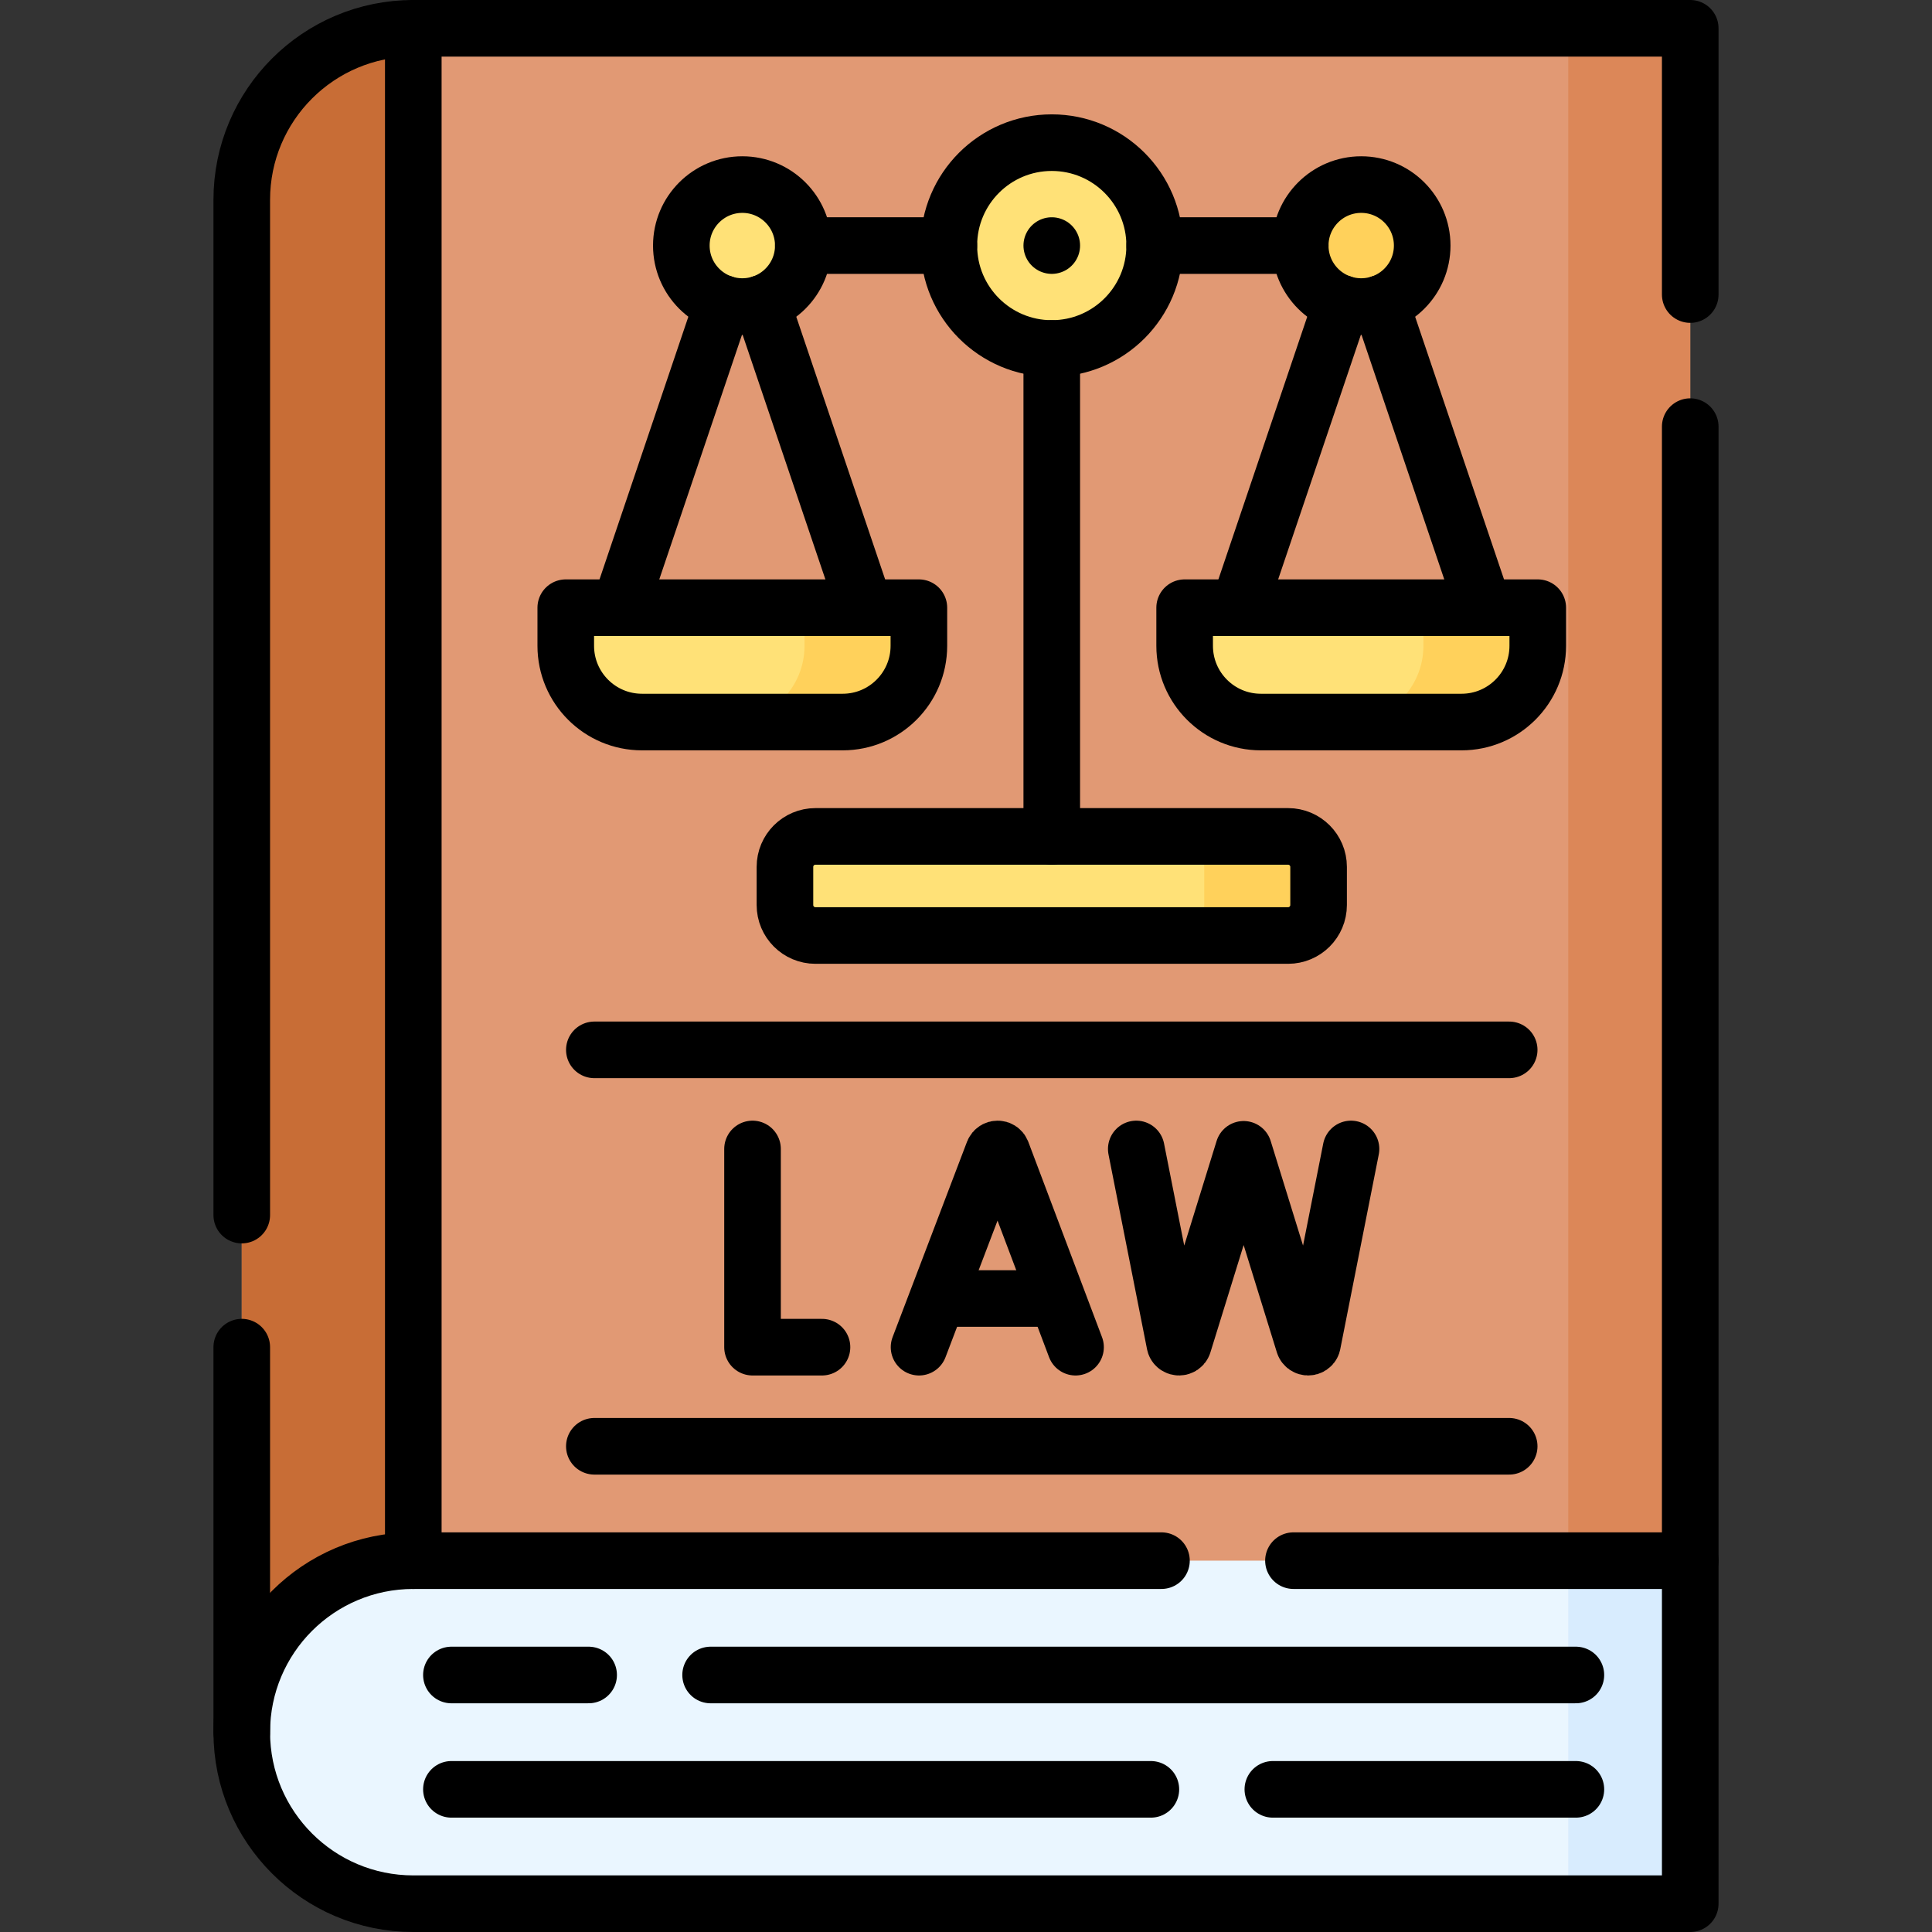 <?xml version="1.0" encoding="UTF-8"?>
<svg xmlns="http://www.w3.org/2000/svg" xmlns:xlink="http://www.w3.org/1999/xlink" version="1.1" id="Capa_1" x="0px" y="0px" viewBox="0 0 512 512" style="enable-background:new 0 0 512 512;" xml:space="preserve" width="512" height="512">
<rect x="0" y="0" width="512" height="512" fill="#333333" stroke="none"/>
<g>
	<g>
		<path style="fill:#E19974;" d="M447.931,459.043l-383.862,0V52.957c0-25.105,20.352-45.457,45.457-45.457h338.405V459.043z"/>
		<rect x="415.606" y="7.5" style="fill:#DC8758;" width="32.325" height="451.543"/>
		<path style="fill:#C86D36;" d="M64.069,52.957v406.085h45.457V7.5C84.421,7.5,64.069,27.852,64.069,52.957z"/>
		<path style="fill:#EAF6FF;" d="M447.931,504.5H109.526c-25.105,0-45.457-20.352-45.457-45.457v0&#10;&#9;&#9;&#9;c0-25.105,20.352-45.457,45.457-45.457h338.405V504.5z"/>
		<rect x="415.606" y="413.585" style="fill:#D8ECFE;" width="32.325" height="90.915"/>
	</g>
	<g>
		<circle style="fill:#FFE177;" cx="278.729" cy="65.079" r="27.274"/>
		<path style="fill:#FFE177;" d="M341.359,247.919h-125.26c-4.463,0-8.081-3.618-8.081-8.081v-10.102&#10;&#9;&#9;&#9;c0-4.463,3.618-8.081,8.081-8.081h125.26c4.463,0,8.081,3.618,8.081,8.081v10.102C349.44,244.301,345.822,247.919,341.359,247.919&#10;&#9;&#9;&#9;z"/>
		<path style="fill:#FFD15B;" d="M341.359,221.654h-30.305c4.463,0,8.081,3.618,8.081,8.081v10.102c0,4.463-3.618,8.081-8.081,8.081&#10;&#9;&#9;&#9;h30.305c4.463,0,8.081-3.618,8.081-8.081v-10.102C349.44,225.273,345.822,221.654,341.359,221.654z"/>
		<path style="fill:#FFE177;" d="M387.321,191.35h-53.174c-11.158,0-20.203-9.045-20.203-20.203v-10.102h93.58v10.102&#10;&#9;&#9;&#9;C407.524,182.304,398.479,191.35,387.321,191.35z"/>
		<path style="fill:#FFD15B;" d="M377.22,161.045v10.102c0,11.158-9.045,20.203-20.203,20.203h30.305&#10;&#9;&#9;&#9;c11.158,0,20.203-9.045,20.203-20.203v-10.102H377.22z"/>
		<circle style="fill:#FFD15B;" cx="360.734" cy="65.079" r="16.163"/>
		<path style="fill:#FFE177;" d="M170.136,191.35h53.174c11.158,0,20.203-9.045,20.203-20.203v-10.102h-93.58v10.102&#10;&#9;&#9;&#9;C149.933,182.304,158.978,191.35,170.136,191.35z"/>
		<path style="fill:#FFD15B;" d="M213.209,161.045v10.102c0,11.158-9.045,20.203-20.203,20.203h30.305&#10;&#9;&#9;&#9;c11.158,0,20.203-9.045,20.203-20.203v-10.102H213.209z"/>
		<circle style="fill:#FFE177;" cx="196.723" cy="65.079" r="16.163"/>
	</g>
	
		<line style="fill:none;stroke:#000000;stroke-width:15;stroke-linecap:round;stroke-linejoin:round;stroke-miterlimit:10;" x1="109.526" y1="413.585" x2="109.526" y2="7.5"/>
	<path style="fill:none;stroke:#000000;stroke-width:15;stroke-linecap:round;stroke-linejoin:round;stroke-miterlimit:10;" d="&#10;&#9;&#9;M342.78,413.59h105.15v90.91h-338.4c-25.11,0-45.46-20.35-45.46-45.46c0-12.55,5.09-23.91,13.31-32.14&#10;&#9;&#9;c8.23-8.22,19.6-13.31,32.15-13.31H307.8"/>
	
		<line style="fill:none;stroke:#000000;stroke-width:15;stroke-linecap:round;stroke-linejoin:round;stroke-miterlimit:10;" x1="447.93" y1="413.59" x2="447.93" y2="113.06"/>
	<path style="fill:none;stroke:#000000;stroke-width:15;stroke-linecap:round;stroke-linejoin:round;stroke-miterlimit:10;" d="&#10;&#9;&#9;M64.07,322.01V52.96c0-25.11,20.35-45.46,45.46-45.46h338.4v70.56"/>
	
		<line style="fill:none;stroke:#000000;stroke-width:15;stroke-linecap:round;stroke-linejoin:round;stroke-miterlimit:10;" x1="64.07" y1="459.04" x2="64.07" y2="357.01"/>
	<g>
		
			<line style="fill:none;stroke:#000000;stroke-width:15;stroke-linecap:round;stroke-linejoin:round;stroke-miterlimit:10;" x1="304.993" y1="474.195" x2="119.628" y2="474.195"/>
		
			<line style="fill:none;stroke:#000000;stroke-width:15;stroke-linecap:round;stroke-linejoin:round;stroke-miterlimit:10;" x1="417.626" y1="474.195" x2="337.318" y2="474.195"/>
		
			<line style="fill:none;stroke:#000000;stroke-width:15;stroke-linecap:round;stroke-linejoin:round;stroke-miterlimit:10;" x1="417.626" y1="443.89" x2="188.319" y2="443.89"/>
		
			<line style="fill:none;stroke:#000000;stroke-width:15;stroke-linecap:round;stroke-linejoin:round;stroke-miterlimit:10;" x1="155.994" y1="443.89" x2="119.628" y2="443.89"/>
	</g>
	<g>
		<g>
			<path style="fill:none;stroke:#000000;stroke-width:15;stroke-linecap:round;stroke-linejoin:round;stroke-miterlimit:10;" d="&#10;&#9;&#9;&#9;&#9;M243.558,357.016l19.724-51.789c0.403-0.985,1.798-0.987,2.203-0.002l19.545,51.791"/>
			
				<line style="fill:none;stroke:#000000;stroke-width:15;stroke-linecap:round;stroke-linejoin:round;stroke-miterlimit:10;" x1="249.71" y1="344.118" x2="278.979" y2="344.118"/>
		</g>
		<g>
			
				<polyline style="fill:none;stroke:#000000;stroke-width:15;stroke-linecap:round;stroke-linejoin:round;stroke-miterlimit:10;" points="&#10;&#9;&#9;&#9;&#9;199.427,304.488 199.427,357.016 217.836,357.016 &#9;&#9;&#9;"/>
		</g>
		<g>
			<path style="fill:none;stroke:#000000;stroke-width:15;stroke-linecap:round;stroke-linejoin:round;stroke-miterlimit:10;" d="&#10;&#9;&#9;&#9;&#9;M358.031,304.488l-10.234,51.74c-0.376,1.059-1.878,1.049-2.24-0.015l-15.98-51.628l-15.98,51.628&#10;&#9;&#9;&#9;&#9;c-0.362,1.064-1.863,1.074-2.24,0.015l-10.234-51.74"/>
		</g>
	</g>
	
		<line style="fill:none;stroke:#000000;stroke-width:15;stroke-linecap:round;stroke-linejoin:round;stroke-miterlimit:10;" x1="157.509" y1="383.28" x2="399.948" y2="383.28"/>
	
		<line style="fill:none;stroke:#000000;stroke-width:15;stroke-linecap:round;stroke-linejoin:round;stroke-miterlimit:10;" x1="157.509" y1="278.224" x2="399.948" y2="278.224"/>
	
		<circle style="fill:none;stroke:#000000;stroke-width:15;stroke-linecap:round;stroke-linejoin:round;stroke-miterlimit:10;" cx="278.729" cy="65.079" r="27.274"/>
	
		<line style="fill:none;stroke:#000000;stroke-width:15;stroke-linecap:round;stroke-linejoin:round;stroke-miterlimit:10;" x1="278.729" y1="65.079" x2="278.729" y2="65.079"/>
	
		<line style="fill:none;stroke:#000000;stroke-width:15;stroke-linecap:round;stroke-linejoin:round;stroke-miterlimit:10;" x1="306.003" y1="65.079" x2="344.572" y2="65.079"/>
	<path style="fill:none;stroke:#000000;stroke-width:15;stroke-linecap:round;stroke-linejoin:round;stroke-miterlimit:10;" d="&#10;&#9;&#9;M341.359,247.919h-125.26c-4.463,0-8.081-3.618-8.081-8.081v-10.102c0-4.463,3.618-8.081,8.081-8.081h125.26&#10;&#9;&#9;c4.463,0,8.081,3.618,8.081,8.081v10.102C349.44,244.301,345.822,247.919,341.359,247.919z"/>
	
		<line style="fill:none;stroke:#000000;stroke-width:15;stroke-linecap:round;stroke-linejoin:round;stroke-miterlimit:10;" x1="355.55" y1="80.38" x2="328.27" y2="161.04"/>
	
		<line style="fill:none;stroke:#000000;stroke-width:15;stroke-linecap:round;stroke-linejoin:round;stroke-miterlimit:10;" x1="393.2" y1="161.04" x2="365.91" y2="80.39"/>
	<path style="fill:none;stroke:#000000;stroke-width:15;stroke-linecap:round;stroke-linejoin:round;stroke-miterlimit:10;" d="&#10;&#9;&#9;M387.321,191.35h-53.174c-11.158,0-20.203-9.045-20.203-20.203v-10.102h93.58v10.102&#10;&#9;&#9;C407.524,182.304,398.479,191.35,387.321,191.35z"/>
	
		<circle style="fill:none;stroke:#000000;stroke-width:15;stroke-linecap:round;stroke-linejoin:round;stroke-miterlimit:10;" cx="360.734" cy="65.079" r="16.163"/>
	
		<line style="fill:none;stroke:#000000;stroke-width:15;stroke-linecap:round;stroke-linejoin:round;stroke-miterlimit:10;" x1="251.454" y1="65.079" x2="212.886" y2="65.079"/>
	
		<line style="fill:none;stroke:#000000;stroke-width:15;stroke-linecap:round;stroke-linejoin:round;stroke-miterlimit:10;" x1="229.19" y1="161.04" x2="201.9" y2="80.39"/>
	
		<line style="fill:none;stroke:#000000;stroke-width:15;stroke-linecap:round;stroke-linejoin:round;stroke-miterlimit:10;" x1="191.54" y1="80.38" x2="164.26" y2="161.04"/>
	<path style="fill:none;stroke:#000000;stroke-width:15;stroke-linecap:round;stroke-linejoin:round;stroke-miterlimit:10;" d="&#10;&#9;&#9;M170.136,191.35h53.174c11.158,0,20.203-9.045,20.203-20.203v-10.102h-93.58v10.102C149.933,182.304,158.978,191.35,170.136,191.35&#10;&#9;&#9;z"/>
	
		<circle style="fill:none;stroke:#000000;stroke-width:15;stroke-linecap:round;stroke-linejoin:round;stroke-miterlimit:10;" cx="196.723" cy="65.079" r="16.163"/>
	
		<line style="fill:none;stroke:#000000;stroke-width:15;stroke-linecap:round;stroke-linejoin:round;stroke-miterlimit:10;" x1="278.729" y1="92.354" x2="278.729" y2="221.654"/>
</g>















</svg>

